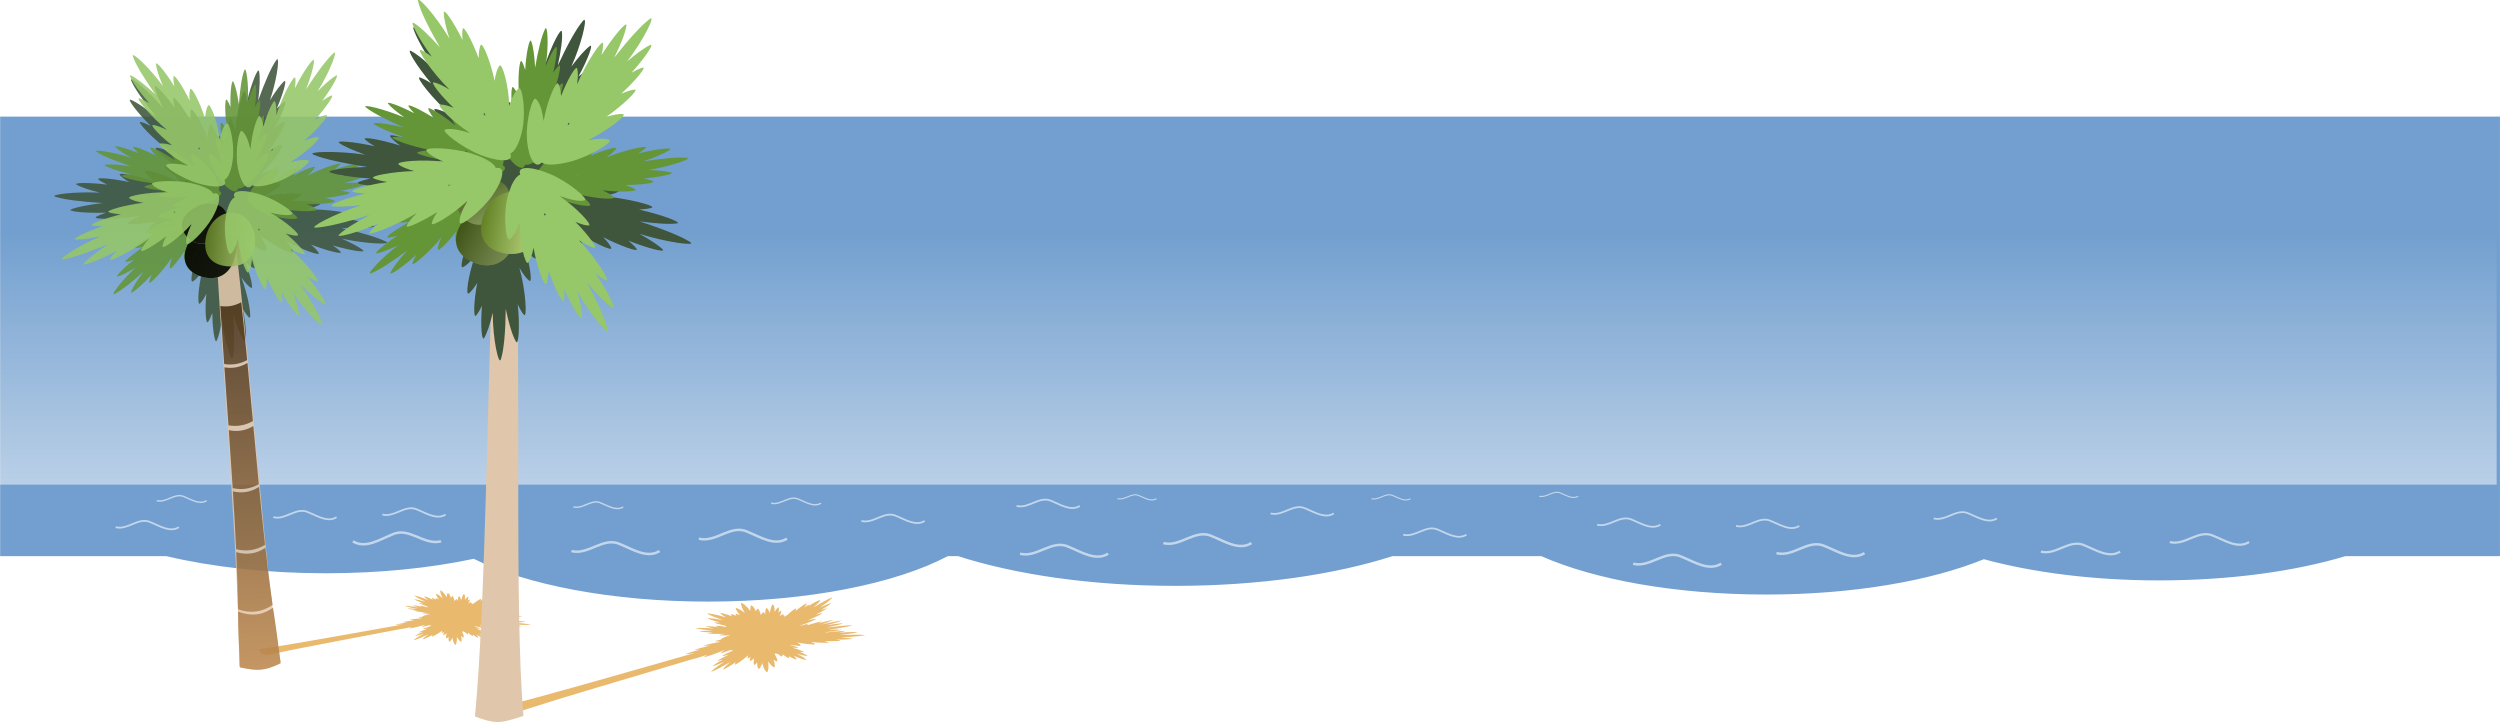 <?xml version="1.0" encoding="UTF-8" standalone="no"?>
<!-- Created with Inkscape (http://www.inkscape.org/) -->
<svg
    xmlns:inkscape="http://www.inkscape.org/namespaces/inkscape"
    xmlns:rdf="http://www.w3.org/1999/02/22-rdf-syntax-ns#"
    xmlns="http://www.w3.org/2000/svg"
    xmlns:sodipodi="http://sodipodi.sourceforge.net/DTD/sodipodi-0.dtd"
    xmlns:cc="http://creativecommons.org/ns#"
    xmlns:xlink="http://www.w3.org/1999/xlink"
    xmlns:dc="http://purl.org/dc/elements/1.1/"
    xmlns:svg="http://www.w3.org/2000/svg"
    xmlns:ns1="http://sozi.baierouge.fr"
    id="svg2"
    sodipodi:docname="beach.svg"
    inkscape:export-filename="/home/roger/mis-dibujos/open/beach.png"
    viewBox="0 0 999.02 288.67"
    sodipodi:version="0.32"
    inkscape:export-xdpi="15.736518"
    version="1.0"
    inkscape:output_extension="org.inkscape.output.svg.inkscape"
    inkscape:export-ydpi="15.736518"
    inkscape:version="0.46"
  >
  <sodipodi:namedview
      id="base"
      bordercolor="#666666"
      inkscape:pageshadow="2"
      inkscape:window-y="0"
      pagecolor="#ffffff"
      inkscape:window-height="944"
      inkscape:zoom="0.5"
      inkscape:window-x="0"
      showgrid="false"
      borderopacity="1.0"
      inkscape:current-layer="layer1"
      inkscape:cx="526.18109"
      inkscape:cy="-7.1096552"
      inkscape:window-width="1272"
      inkscape:pageopacity="1"
      inkscape:document-units="px"
  />
  <defs
      id="defs4"
    >
    <linearGradient
        id="linearGradient3044"
        y2="556.5"
        xlink:href="#linearGradient2998"
        gradientUnits="userSpaceOnUse"
        y1="975.63"
        gradientTransform="translate(-419.21 -67.68)"
        x2="794.71"
        x1="783.05"
        inkscape:collect="always"
    />
    <filter
        id="filter3036"
        inkscape:collect="always"
      >
      <feGaussianBlur
          id="feGaussianBlur3038"
          stdDeviation="1.596"
          inkscape:collect="always"
      />
    </filter
    >
    <linearGradient
        id="linearGradient2998"
      >
      <stop
          id="stop3000"
          style="stop-color:#be894f"
          offset="0"
      />
      <stop
          id="stop3002"
          style="stop-color:#553b1f"
          offset="1"
      />
    </linearGradient
    >
    <linearGradient
        id="linearGradient3049"
      >
      <stop
          id="stop3051"
          style="stop-color:#638225"
          offset="0"
      />
      <stop
          id="stop3053"
          style="stop-color:#bad681"
          offset="1"
      />
    </linearGradient
    >
    <linearGradient
        id="linearGradient4577"
        y2="564.38"
        xlink:href="#linearGradient3049"
        gradientUnits="userSpaceOnUse"
        x2="227.28"
        gradientTransform="matrix(2.448 .386 -.425 2.223 -113.05 -2344.7)"
        y1="564.38"
        x1="163.62"
        inkscape:collect="always"
    />
    <linearGradient
        id="linearGradient4584"
        y2="564.38"
        xlink:href="#linearGradient3049"
        gradientUnits="userSpaceOnUse"
        x2="227.28"
        gradientTransform="matrix(1.128 1.491 -1.641 1.024 757.2 -1944)"
        y1="564.38"
        x1="163.62"
        inkscape:collect="always"
    />
    <linearGradient
        id="linearGradient4588"
        y2="564.38"
        xlink:href="#linearGradient3049"
        gradientUnits="userSpaceOnUse"
        x2="227.28"
        gradientTransform="matrix(2.263 .932 -1.026 2.055 198.91 -2325.5)"
        y1="564.38"
        x1="163.62"
        inkscape:collect="always"
    />
    <linearGradient
        id="linearGradient4734"
        y2="564.38"
        xlink:href="#linearGradient3049"
        gradientUnits="userSpaceOnUse"
        x2="227.28"
        gradientTransform="matrix(2.34 .718 -.831 2.142 -1023.7 -2176.4)"
        y1="564.38"
        x1="163.62"
        inkscape:collect="always"
    />
    <linearGradient
        id="linearGradient4736"
        y2="564.38"
        xlink:href="#linearGradient3049"
        gradientUnits="userSpaceOnUse"
        x2="227.28"
        gradientTransform="matrix(1.261 1.379 -1.539 1.172 -432.4 -1848.4)"
        y1="564.38"
        x1="163.62"
        inkscape:collect="always"
    />
    <linearGradient
        id="linearGradient4738"
        y2="564.38"
        xlink:href="#linearGradient3049"
        gradientUnits="userSpaceOnUse"
        x2="227.28"
        gradientTransform="matrix(2.474 .157 -.217 2.253 -1336.1 -2166.5)"
        y1="564.38"
        x1="163.62"
        inkscape:collect="always"
    />
    <linearGradient
        id="linearGradient4880"
        y2="-2266.3"
        gradientUnits="userSpaceOnUse"
        x2="728.56"
        gradientTransform="matrix(.152 0 0 .264 396.13 733.7)"
        y1="-1510.7"
        x1="728.56"
        inkscape:collect="always"
      >
      <stop
          id="stop4876"
          style="stop-color:#fffffe"
          offset="0"
      />
      <stop
          id="stop4878"
          style="stop-color:#fffffe;stop-opacity:0"
          offset="1"
      />
    </linearGradient
    >
  </defs
  >
  <g
      id="layer1"
      inkscape:label="Capa 1"
      inkscape:groupmode="layer"
      transform="translate(-38.291 -43.01)"
    >
    <path
        id="rect4360"
        style="fill:#729fcf"
        d="m38.344 89.594v175.66h66.436c18.26 4.32 40.18 6.84 63.75 6.84 21.59 0 41.79-2.11 59.06-5.78 20.93 10.35 55.07 17.1 93.66 17.1 39.87 0 75.05-7.22 95.75-18.16h4.16c22.96 7.38 53.4 11.87 86.78 11.87s63.82-4.49 86.78-11.87h59.5c21.13 9.35 53.56 15.34 89.9 15.34 34.72 0 65.81-5.49 86.94-14.12 19.42 5.29 43.69 8.47 70.03 8.47 28.38 0 54.35-3.64 74.44-9.69h61.77v-175.66l-998.96 0.004z"
    />
    <rect
        id="rect4864"
        style="fill:url(#linearGradient4880)"
        height="148.56"
        width="997.68"
        y="88.118"
        x="38.291"
    />
    <path
        id="path4744"
        style="filter:url(#filter3036);fill:#e9b96e"
        transform="matrix(.075 0 -.026 .041 244.41 312.87)"
        d="m1421.5-757.81c-0.6 0.09-1.3 0.59-2.2 1.5-16.6 16.57-38.6 51.72-61.8 94.75 8.4-31.33 12.9-56.68 11.3-70.97-0.4-3.96-3.8-1.3-8.8 5.72-0.7-0.96-1.8-0.67-3.3 1.09-9 10.3-19.4 27.23-30.4 48.44-0.4-3.16-1-5.95-1.8-8.31-1.7-5.47-8.9 5.77-16.7 24.46 1.8-16.24 2.1-29.38 0.4-38.15-2.1-10.81-22.6 29.45-35.9 73.31-0.7-10.24-2.2-18.46-4.5-24.16-3.5-8.56-17.3 26.22-25.5 65.5-2.8-1.45-5.9 5.03-8.4 15.82-2.1-7.23-4.5-12.95-7.3-16.85-1.3-1.75-2.8-0.77-4.5 2.25-1.3-9.61-3.4-14.98-5.7-12.43-3.6 4.1-7.1 10.99-10.3 20.03-2.2-31.21-9.2-59.15-12.9-52.57-2.4 4.21-4.3 10.27-6 17.85-6-31.62-16.1-58.52-18.7-50.78-3.1 9.1-4.2 24.45-3.9 43.68-0.1-0.3-0.1-0.63-0.2-0.93-11.6-40.76-34.8-82.4-35.7-70.78-1.2 16.62 4.7 46.87 14.4 82.46-12.6-22.68-24.2-40.18-33.4-48.5-7-6.34 0.1 27.03 13.9 60.29-1.9-2.11-3.7-4.03-5.5-5.79-5.9-11.4-10.9-17.41-12.5-13.65-2.7 6.02-4 15.37-4 27.25-16.3-37.14-37.2-68.88-38.8-59.85-1.1 5.77-0.9 13.64 0.4 23.29-21.2-36.53-45.4-66.15-45.2-56.04 0.2 11.9 5.6 30.82 14.4 54-0.3-0.34-0.5-0.71-0.7-1.06-32.11-45.95-78.8-89.65-74.79-75.34 5.75 20.48 26.31 55.42 53.79 95.69-25.37-23.82-47.29-41.64-62.22-49.04-11.41-5.64 11.93 32.71 43.43 68.94-9.97-6.09-18.63-10.46-25.47-12.69-5.64-1.83-1.29 6.6 8.85 19.6-22.11-13.14-38.44-20.17-35.81-14.44 2.47 5.4 7.33 12.15 14.15 20-40.39-23.32-79.39-39.49-73.25-30.81 7.23 10.2 23.16 24.47 44.66 41.09-0.42-0.2-0.83-0.42-1.25-0.62-55.65-27.22-122.92-46.78-110.91-35.97 17.19 15.48 56.01 37.66 104.16 61.78-36.57-10.7-66.55-17.57-84.19-18.13-13.47-0.42 29.87 23.65 79.25 42.69-12.46-1.37-22.71-1.81-30.09-1.06-10.36 1.05 22.33 16.5 63.37 30.03 2.86 3.81 8.05 8.3 15.13 13.31-0.74 0.08-1.46 0.17-2.16 0.25-34.18-9.89-65.56-15.04-60.06-9.93 3.66 3.39 9.52 7.24 17.25 11.46-37.94-8.03-72.43-11.16-64.94-6.18 8.82 5.85 25.51 12.74 47.13 20.09-0.38-0.06-0.78-0.13-1.16-0.19-50.62-7.48-107.31-6.79-94.72-1.56 18.02 7.49 54.38 15.04 98.38 21.94-30.85 0.33-55.49 2.03-68.82 5.56-10.17 2.69 30.21 10.6 73.41 13.5-9.75 1.78-17.53 3.77-22.78 5.97-9.95 4.16 47.48 10.03 95.03 7.22-13.66 3.52-23.95 7.14-29.59 10.81-6.07 3.95 27.14 5.7 62.92 3.06-10.1 4.29-17.39 8.42-20.96 12.28-0.39 0.43-0.46 0.83-0.25 1.16-11.1 8.37-17.05 18.8-18.71 30.13-17.17 6.64-27.44 12.47-22.91 14.15 5.29 1.97 13.34 2.94 23.47 3.1 0.34 1.68 0.76 3.37 1.25 5.06-42.1 15.4-78.44 34.56-68.81 35.87 7.67 1.05 19.15 0.28 33.56-1.9-42.83 19.97-78.52 42.6-67.35 42.25 7.14-0.23 16.69-1.8 28.22-4.6-41.42 23.79-74.08 48.69-61.84 46.66 10.64-1.76 25.55-6.51 43.47-13.44-244.9 155.32-502.23 320.95-691.63 434.69-25.23 14.54-48.61 28.42-71.09 42.06-20.464 11.91-39.925 23.07-57.969 33.13 0.274 0.73 0.513 1.35 0.781 2.06-0.417 0.26-0.833 0.52-1.25 0.78 17.375 39.06 27.92 50.47 69.718 68.63 0.73-0.52 1.52-1.08 2.25-1.6 0.13 0.07 0.24 0.13 0.38 0.19 2.23-1.74 4.54-3.54 6.84-5.31 35.63-25.27 74.57-52.86 117.41-84.94-0.38-0.1-0.75-0.18-1.13-0.28 2.15-1.52 4.29-3.06 6.47-4.6 0.31 0.09 0.62 0.2 0.94 0.29 12.85-9.42 26.16-19.05 39.81-28.82 163.51-113.63 379.53-255.17 581.31-391.37 13.67-6.37 42.82-25.52 70.22-47.63-6.03 9.13-10.2 16.86-11.97 22.75-3.35 11.19 51.84-29.82 88.27-69.81-7.2 13.63-11.5 24.71-11.8 32.09-0.3 5.95 16.5-6.59 36.1-26.06 4.6-0.33 10.3-1.72 16.8-3.97-0.2 3.43 0 6.4 0.7 8.82 0.1 0.42 0.3 0.72 0.6 0.9-25.8 26.41-43.8 51.39-35.2 49.25 7.5-1.86 17.6-6.7 29.4-13.87-27.8 33.23-47.7 66.25-37.8 61.87 6.3-2.79 14.1-7.7 23-14.37-24.4 36.09-40.3 69.992-30.3 63.747 11.7-7.347 27.5-22.327 45.6-42.157-0.2 0.37-0.4 0.73-0.6 1.09-27.7 49.001-44.9 106.24-32.9 94.942 17.2-16.18 40.4-50.804 65-93.282-9.4 31.138-14.8 56.384-13.8 70.72 0.8 10.947 25.9-27.647 44.3-70.38-0.5 10.28 0 18.64 1.6 24.5 3 10.459 27.5-38.82 39.6-85.18 0.8-0.86 1.7-1.82 2.5-2.88 1.1 11.9 3.2 21.16 6.5 26.91 1.9 3.41 6-2.38 10.5-13.28 4.1 25.35 10.3 43.62 14.1 38.31 3.9-5.57 7.1-14.63 9.7-26.38 8 39.06 21.6 73.456 25.2 64.75 2.3-5.55 3.8-13.4 4.6-23.12 12.9 39.142 30.3 71.905 32.3 61.875 2.3-11.8 1.1-31.257-2.5-55.435 0.2 0.37 0.3 0.75 0.5 1.12 21.5 50.027 57.8 99.882 57 85.159-1.3-21.077-13.8-58.513-32-102.25 19.7 27.16 37.3 47.934 50.3 57.374 10 7.208-4.6-34.044-27.6-74.374 8.4 7.45 15.9 13.01 22.1 16.19 9.9 5.05-8.3-32.97-34.2-69.16 0-0.09 0.1-0.18 0.1-0.28 0.8-2.32 1.1-5.27 1-8.75 6.2 3.74 11.8 6.45 16.4 7.84 0.6 0.19 1.1 0.21 1.5 0.1 15 16.02 28.2 26.55 28.3 21.75 0.1-5.01-2-12.16-5.8-20.91 24.1 23.89 50 42.85 48.3 35.84-1.1-4.47-3.7-10.25-7.8-17.09 27.6 22.4 55.2 39.09 51.8 31.69-3.9-8.72-14-21.52-28.1-36.72 0.3 0.2 0.6 0.42 0.9 0.62 38.8 27.04 87.8 49.32 80.2 39.63-10.9-13.87-37.4-35.23-70.9-59.06 26.6 12.16 48.7 20.63 62.3 22.9 10.3 1.74-19.4-21.56-54.6-41.56 9.4 2.37 17.3 3.78 23.1 3.97 11.1 0.35-34.5-28-77-44.72 13.9 2.41 24.9 3.36 32 2.41 7.6-1.03-19.8-15.96-52-28.07 3.9 0.1 7.4 0.06 10.6-0.09 27.1 8.4 50.5 12 49.2 6.81-2.1-8.33-13.7-19.08-31.3-31.03 46.3 15.59 108.7 23.67 103.5 16.13-4.4-6.18-15.2-13.32-30.6-21.04 50 9.18 104.7 11.18 97.1 4.91-5.5-4.45-15.3-9.2-28.4-14.09 48.5 3.3 93.2 1.01 84-3.91-5.9-3.14-14.8-6.24-26.1-9.28 50.1-0.54 94-6.08 82.7-10.09-13.3-4.73-36.7-8.59-66.3-11.66 0.4-0.03 0.9-0.06 1.4-0.09 65.5-4.67 135.2-20.94 117.5-23.88-25.3-4.2-73.3-3.51-130.3 0.06 37.9-8.79 67.6-17.52 82.6-25.43 11.4-6.05-41.7-4.72-96.1 3.5 11.2-4.82 20.1-9.34 25.6-13.44 8.9-6.52-41.2-1.6-91.6 9.81-3.4-0.43-7.2-0.81-11.2-1.12 49-9.5 90.5-22.76 78.3-24.63-14.3-2.2-38.3-1.71-68.2 0.63 0.4-0.13 1-0.22 1.4-0.35 57.1-14.73 115-39.35 111.8-43.59-0.3-0.44-1.3-0.62-3-0.6-25.9 0.46-72.8 9.68-127.9 23.38 34.8-15.33 61.7-29.1 74.2-39.47 8.9-7.31-34.5 1.36-81.6 16.69 40.6-21.49 75.7-47.91 62.9-45.1-19.8 4.38-53.7 18.68-92.8 37.63 23.2-17.04 40.6-31.68 47.8-41.5 5.5-7.5-31.7 8.74-66.9 30.16 5.9-6.6 10.2-12.3 12.4-16.75 3.4-6.98-29.1 10.26-59.5 32.21-2.6-0.47-5.6-0.58-8.9-0.37 1.9-3.56 3.3-6.71 3.8-9.31 1-4.26-11.4 2.41-27.4 13.97-2.8 0.81-5.7 1.69-8.7 2.68 0.3-0.75 0.5-1.51 0.6-2.22 0.1-0.36 0.1-0.63-0.1-0.87 36.2-26.8 69-63.22 58.9-62.66-8.8 0.5-21.8 5.28-37.5 13.16 33.7-32.37 61.8-71.31 51.3-68.44-7.4 2.05-17.3 7.15-28.9 14.6 26.6-33.87 45.4-67.34 35.6-62.72-6.3 2.94-13.8 8.03-22.5 14.9 23.1-36.63 37.8-70.85 28.1-64.37-11.5 7.62-26.8 22.94-44.2 43.19 0.2-0.38 0.4-0.72 0.6-1.1 23.9-45.73 38.6-98.27 31.7-97.12zm-28.4 385.12c-0.1 0.17-0.1 0.34-0.2 0.5-0.2-0.06-0.4-0.12-0.6-0.19 0.3-0.1 0.5-0.2 0.8-0.31zm-95.8 82.35c1.7 0.5 3.5 1.02 5.4 1.56-1.3 0.42-2.1 1.07-2.4 1.94-1.1-1.27-2.1-2.44-3-3.5z"
    />
    <path
        id="path4898"
        style="opacity:.577;stroke:#fffeff;fill:none"
        d="m317.56 258.26c6.83 1.81 12.86-6.02 19.59-2.68 4.66 1.85 10.69 5.84 15.61 2.68"
    />
    <path
        id="path4918"
        d="m1421.5-757.81c-0.6 0.09-1.3 0.59-2.2 1.5-16.6 16.57-38.6 51.72-61.8 94.75 8.4-31.33 12.9-56.68 11.3-70.97-0.4-3.96-3.8-1.3-8.8 5.72-0.7-0.96-1.8-0.67-3.3 1.09-9 10.3-19.4 27.23-30.4 48.44-0.4-3.16-1-5.95-1.8-8.31-1.7-5.47-8.9 5.77-16.7 24.46 1.8-16.24 2.1-29.38 0.4-38.15-2.1-10.81-22.6 29.45-35.9 73.31-0.7-10.24-2.2-18.46-4.5-24.16-3.5-8.56-17.3 26.22-25.5 65.5-2.8-1.45-5.9 5.03-8.4 15.82-2.1-7.23-4.5-12.95-7.3-16.85-1.3-1.75-2.8-0.77-4.5 2.25-1.3-9.61-3.4-14.98-5.7-12.43-3.6 4.1-7.1 10.99-10.3 20.03-2.2-31.21-9.2-59.15-12.9-52.57-2.4 4.21-4.3 10.27-6 17.85-6-31.62-16.1-58.52-18.7-50.78-3.1 9.1-4.2 24.45-3.9 43.68-0.1-0.3-0.1-0.63-0.2-0.93-11.6-40.76-34.8-82.4-35.7-70.78-1.2 16.62 4.7 46.87 14.4 82.46-12.6-22.68-24.2-40.18-33.4-48.5-7-6.34 0.1 27.03 13.9 60.29-1.9-2.11-3.7-4.03-5.5-5.79-5.9-11.4-10.9-17.41-12.5-13.65-2.7 6.02-4 15.37-4 27.25-16.3-37.14-37.2-68.88-38.8-59.85-1.1 5.77-0.9 13.64 0.4 23.29-21.2-36.53-45.4-66.15-45.2-56.04 0.2 11.9 5.6 30.82 14.4 54-0.3-0.34-0.5-0.71-0.7-1.06-32.11-45.95-78.8-89.65-74.79-75.34 5.75 20.48 26.31 55.42 53.79 95.69-25.37-23.82-47.29-41.64-62.22-49.04-11.41-5.64 11.93 32.71 43.43 68.94-9.97-6.09-18.63-10.46-25.47-12.69-5.64-1.83-1.29 6.6 8.85 19.6-22.11-13.14-38.44-20.17-35.81-14.44 2.47 5.4 7.33 12.15 14.15 20-40.39-23.32-79.39-39.49-73.25-30.81 7.23 10.2 23.16 24.47 44.66 41.09-0.42-0.2-0.83-0.42-1.25-0.62-55.65-27.22-122.92-46.78-110.91-35.97 17.19 15.48 56.01 37.66 104.16 61.78-36.57-10.7-66.55-17.57-84.19-18.13-13.47-0.42 29.87 23.65 79.25 42.69-12.46-1.37-22.71-1.81-30.09-1.06-10.36 1.05 22.33 16.5 63.37 30.03 2.86 3.81 8.05 8.3 15.13 13.31-0.74 0.08-1.46 0.17-2.16 0.25-34.18-9.89-65.56-15.04-60.06-9.93 3.66 3.39 9.52 7.24 17.25 11.46-37.94-8.03-72.43-11.16-64.94-6.18 8.82 5.85 25.51 12.74 47.13 20.09-0.38-0.06-0.78-0.13-1.16-0.19-50.62-7.48-107.31-6.79-94.72-1.56 18.02 7.49 54.38 15.04 98.38 21.94-30.85 0.33-55.49 2.03-68.82 5.56-10.17 2.69 30.21 10.6 73.41 13.5-9.75 1.78-17.53 3.77-22.78 5.97-9.95 4.16 47.48 10.03 95.03 7.22-13.66 3.52-23.95 7.14-29.59 10.81-6.07 3.95 27.14 5.7 62.92 3.06-10.1 4.29-17.39 8.42-20.96 12.28-0.39 0.43-0.46 0.83-0.25 1.16-11.1 8.37-17.05 18.8-18.71 30.13-17.17 6.64-27.44 12.47-22.91 14.15 5.29 1.97 13.34 2.94 23.47 3.1 0.34 1.68 0.76 3.37 1.25 5.06-42.1 15.4-78.44 34.56-68.81 35.87 7.67 1.05 19.15 0.28 33.56-1.9-42.83 19.97-78.52 42.6-67.35 42.25 7.14-0.23 16.69-1.8 28.22-4.6-41.42 23.79-74.08 48.69-61.84 46.66 10.64-1.76 25.55-6.51 43.47-13.44-244.9 155.32-502.23 320.95-691.63 434.69-25.23 14.54-48.61 28.42-71.09 42.06-20.464 11.91-39.925 23.07-57.969 33.13 0.274 0.73 0.513 1.35 0.781 2.06-0.417 0.26-0.833 0.52-1.25 0.78 17.375 39.06 27.92 50.47 69.718 68.63 0.73-0.52 1.52-1.08 2.25-1.6 0.13 0.07 0.24 0.13 0.38 0.19 2.23-1.74 4.54-3.54 6.84-5.31 35.63-25.27 74.57-52.86 117.41-84.94-0.38-0.1-0.75-0.18-1.13-0.28 2.15-1.52 4.29-3.06 6.47-4.6 0.31 0.09 0.62 0.2 0.94 0.29 12.85-9.42 26.16-19.05 39.81-28.82 163.51-113.63 379.53-255.17 581.31-391.37 13.67-6.37 42.82-25.52 70.22-47.63-6.03 9.13-10.2 16.86-11.97 22.75-3.35 11.19 51.84-29.82 88.27-69.81-7.2 13.63-11.5 24.71-11.8 32.09-0.3 5.95 16.5-6.59 36.1-26.06 4.6-0.33 10.3-1.72 16.8-3.97-0.2 3.43 0 6.4 0.7 8.82 0.1 0.42 0.3 0.72 0.6 0.9-25.8 26.41-43.8 51.39-35.2 49.25 7.5-1.86 17.6-6.7 29.4-13.87-27.8 33.23-47.7 66.25-37.8 61.87 6.3-2.79 14.1-7.7 23-14.37-24.4 36.09-40.3 69.992-30.3 63.747 11.7-7.347 27.5-22.327 45.6-42.157-0.2 0.37-0.4 0.73-0.6 1.09-27.7 49.001-44.9 106.24-32.9 94.942 17.2-16.18 40.4-50.804 65-93.282-9.4 31.138-14.8 56.384-13.8 70.72 0.8 10.947 25.9-27.647 44.3-70.38-0.5 10.28 0 18.64 1.6 24.5 3 10.459 27.5-38.82 39.6-85.18 0.8-0.86 1.7-1.82 2.5-2.88 1.1 11.9 3.2 21.16 6.5 26.91 1.9 3.41 6-2.38 10.5-13.28 4.1 25.35 10.3 43.62 14.1 38.31 3.9-5.57 7.1-14.63 9.7-26.38 8 39.06 21.6 73.456 25.2 64.75 2.3-5.55 3.8-13.4 4.6-23.12 12.9 39.142 30.3 71.905 32.3 61.875 2.3-11.8 1.1-31.257-2.5-55.435 0.2 0.37 0.3 0.75 0.5 1.12 21.5 50.027 57.8 99.882 57 85.159-1.3-21.077-13.8-58.513-32-102.25 19.7 27.16 37.3 47.934 50.3 57.374 10 7.208-4.6-34.044-27.6-74.374 8.4 7.45 15.9 13.01 22.1 16.19 9.9 5.05-8.3-32.97-34.2-69.16 0-0.09 0.1-0.18 0.1-0.28 0.8-2.32 1.1-5.27 1-8.75 6.2 3.74 11.8 6.45 16.4 7.84 0.6 0.19 1.1 0.21 1.5 0.1 15 16.02 28.2 26.55 28.3 21.75 0.1-5.01-2-12.16-5.8-20.91 24.1 23.89 50 42.85 48.3 35.84-1.1-4.47-3.7-10.25-7.8-17.09 27.6 22.4 55.2 39.09 51.8 31.69-3.9-8.72-14-21.52-28.1-36.72 0.3 0.2 0.6 0.42 0.9 0.62 38.8 27.04 87.8 49.32 80.2 39.63-10.9-13.87-37.4-35.23-70.9-59.06 26.6 12.16 48.7 20.63 62.3 22.9 10.3 1.74-19.4-21.56-54.6-41.56 9.4 2.37 17.3 3.78 23.1 3.97 11.1 0.35-34.5-28-77-44.72 13.9 2.41 24.9 3.36 32 2.41 7.6-1.03-19.8-15.96-52-28.07 3.9 0.1 7.4 0.06 10.6-0.09 27.1 8.4 50.5 12 49.2 6.81-2.1-8.33-13.7-19.08-31.3-31.03 46.3 15.59 108.7 23.67 103.5 16.13-4.4-6.18-15.2-13.32-30.6-21.04 50 9.18 104.7 11.18 97.1 4.91-5.5-4.45-15.3-9.2-28.4-14.09 48.5 3.3 93.2 1.01 84-3.91-5.9-3.14-14.8-6.24-26.1-9.28 50.1-0.54 94-6.08 82.7-10.09-13.3-4.73-36.7-8.59-66.3-11.66 0.4-0.03 0.9-0.06 1.4-0.09 65.5-4.67 135.2-20.94 117.5-23.88-25.3-4.2-73.3-3.51-130.3 0.06 37.9-8.79 67.6-17.52 82.6-25.43 11.4-6.05-41.7-4.72-96.1 3.5 11.2-4.82 20.1-9.34 25.6-13.44 8.9-6.52-41.2-1.6-91.6 9.81-3.4-0.43-7.2-0.81-11.2-1.12 49-9.5 90.5-22.76 78.3-24.63-14.3-2.2-38.3-1.71-68.2 0.63 0.4-0.13 1-0.22 1.4-0.35 57.1-14.73 115-39.35 111.8-43.59-0.3-0.44-1.3-0.62-3-0.6-25.9 0.46-72.8 9.68-127.9 23.38 34.8-15.33 61.7-29.1 74.2-39.47 8.9-7.31-34.5 1.36-81.6 16.69 40.6-21.49 75.7-47.91 62.9-45.1-19.8 4.38-53.7 18.68-92.8 37.63 23.2-17.04 40.6-31.68 47.8-41.5 5.5-7.5-31.7 8.74-66.9 30.16 5.9-6.6 10.2-12.3 12.4-16.75 3.4-6.98-29.1 10.26-59.5 32.21-2.6-0.47-5.6-0.58-8.9-0.37 1.9-3.56 3.3-6.71 3.8-9.31 1-4.26-11.4 2.41-27.4 13.97-2.8 0.81-5.7 1.69-8.7 2.68 0.3-0.75 0.5-1.51 0.6-2.22 0.1-0.36 0.1-0.63-0.1-0.87 36.2-26.8 69-63.22 58.9-62.66-8.8 0.5-21.8 5.28-37.5 13.16 33.7-32.37 61.8-71.31 51.3-68.44-7.4 2.05-17.3 7.15-28.9 14.6 26.6-33.87 45.4-67.34 35.6-62.72-6.3 2.94-13.8 8.03-22.5 14.9 23.1-36.63 37.8-70.85 28.1-64.37-11.5 7.62-26.8 22.94-44.2 43.19 0.2-0.38 0.4-0.72 0.6-1.1 23.9-45.73 38.6-98.27 31.7-97.12zm-28.4 385.12c-0.1 0.17-0.1 0.34-0.2 0.5-0.2-0.06-0.4-0.12-0.6-0.19 0.3-0.1 0.5-0.2 0.8-0.31zm-95.8 82.35c1.7 0.5 3.5 1.02 5.4 1.56-1.3 0.42-2.1 1.07-2.4 1.94-1.1-1.27-2.1-2.44-3-3.5z"
        style="filter:url(#filter3036);fill:#e9b96e"
        transform="matrix(.056 .006 -.022 .029 145.22 293.63)"
    />
    <g
        id="g4713"
        transform="matrix(.126 0 0 .126 253.22 247.6)"
      >
      <path
          id="path4602"
          style="opacity:0.88;fill:#3f553c"
          d="m-826.21-1436c-0.74 0-1.65 0.7-2.75 2.2-16.9 23.2-37.38 71-58 129.2 5.08-41.5 6.65-74.8 2.7-93.2-3.01-14-24.86 39.1-38.08 96.7-1.43-13.3-3.58-24-6.6-31.4-5.71-13.9-26.96 62.4-30.62 126.6-3.88-18.8-8.59-33.1-14.21-41.1-6.05-8.7-15.32 35.7-17.12 84-5.94-14.1-12.11-24.4-18.41-29.7-2.1-1.7-3.9 0.3-5.4 4.9-10.7-27.1-22-45.7-25.4-39.7-4.8 8.4-6.7 23.3-6.4 42.7-19.8-51.4-51.3-101.7-54.1-90.3-1.9 8.2-1.6 20.5 0.7 35.8-26.1-45.8-56.3-84-56.5-72.2-0.1 7.6 1.6 17.8 4.9 30.1-31.6-44.3-65.4-79.4-63.2-66.3 2.5 15.3 12.3 39 27 67.8-0.4-0.4-0.7-0.9-1-1.3-46-55-108.6-105.3-101.2-87.4 10.6 25.7 41 68.1 80.6 116.4-34-27.4-62.8-47.4-81.6-55-14.3-5.8 20 40.6 63.5 83.2-12.7-6.5-23.5-11-31.9-13-15.8-3.7 39.5 55.4 94.6 94.7-19.1-7.8-34.7-12.5-45.3-13-11.3-0.4 22.8 31.7 64.8 60.6-16.1-3.7-29-5-37.6-3.3-6.9 1.3 8.2 15 32.1 30.7 5.2 7.5 12.2 15.7 21 24.6-50.4-27.4-120.8-47.6-116.2-37 3.8 8.7 14.8 19.7 31.1 32.1-55.8-19.7-118.6-30.7-111-21.4 5.4 6.6 15.7 14.3 29.9 22.7-55.3-11.8-107.3-15.8-97.6-8 6.2 5 15.7 10.4 28.1 16.1-57.9-7.1-109.5-6.7-97.3 0.3 14.4 8.2 40.6 16.8 74.2 25.4-0.6-0.1-1.2-0.1-1.7-0.2-76.5-4-160.1 6.3-140.3 12.84 28.3 9.36 83.9 15.84 150.4 20.04-45.5 5.54-81.5 12.31-100.3 20.26-14.4 6.07 47 12.51 111.5 10.28-14 4.49-25 9.04-32.3 13.49-13.7 8.44 72.5 8.78 142-3.54-19.3 8-33.7 15.6-41.1 22.54-8.1 7.47 41.4 4.92 93.5-5.18-13.8 8.67-23.7 16.65-28 23.58-6.2 9.75 63.1-1.85 117-22.6-25.9 18.93-43.4 35.9-46.4 48.38-1.9 7.87 35.1-0.61 72.7-16.41-21.5 39.2-34 84.28-24.1 82.07 11.9-2.68 27.4-15.53 44.6-34.9-22.5 50.08-34.3 116.91-23.5 110.9 8.9-4.92 19.2-16.78 30.3-33.56-13.3 53.6-16.4 111.92-7.3 103.45 6.4-6.02 13.2-16.7 20.2-30.93-4.9 51.8-1.8 99.2 5.3 89.1 4.5-6.44 9.1-15.96 13.5-28.1 0.6 53.25 8.4 99.56 14.2 87.35 6.8-14.37 12.4-39.41 16.9-71.13 0.1 0.52 0.1 1.02 0.2 1.55 6.41 69.42 29.51 142.63 33.79 123.69 6.13-27.12 5.34-78.12 0.41-138.64 12.5 39.86 24.92 71.04 36.23 86.57 8.64 11.85 6.93-44.54-4.68-102.05 6.87 11.76 13.31 20.89 19.17 26.61 11.12 10.84-0.8-66.64-24.08-126.93 11.43 15.95 21.77 27.51 30.38 33 9.25 5.9-0.51-38.04-18.9-83.08 11.38 10.91 21.42 18.27 29.56 20.97 11.46 3.79-11.03-56.29-41.24-101.05 12.05 9.92 23.29 17.96 33.25 23.67 0.06 0.04 0.1 0.09 0.16 0.13 23.93 17.25 44.93 27.6 45.73 21.16 1.38-11.12-6.62-28.48-20.74-49.34 44.13 35.07 109.37 66.17 106.9 54.98-2.02-9.17-10.76-21.73-24.31-36.55 50.99 28.28 110.43 49.22 104.78 38.82-4.02-7.4-12.69-16.6-25-27.14 52.05 20.47 102.31 32.69 94.3 23.44-5.12-5.91-13.46-12.79-24.52-20.38 55.46 16.19 106.28 23.97 95.63 15.16-12.54-10.37-36.59-23.04-67.94-36.87 0.56 0.13 1.12 0.29 1.68 0.41 74.28 16.24 158.21 19.37 140.04 9.75-26.01-13.77-79.17-29.07-143.69-43.83 45.7 1.78 82.38 0.89 102.42-3.95 15.31-3.7-43.8-19.93-107.51-28.01 14.6-2.2 26.29-4.91 34.26-8.15 15.11-6.14-69.4-20.17-140.06-19.1 20.53-4.8 36.1-10.05 44.79-15.72 9.34-6.09-39.66-11.49-92.79-9.83 15.28-6.35 26.39-12.64 32.01-18.82 7.93-8.6-62.28-8.2-119.22 3.7 29.14-14.6 49.53-28.6 54.88-40.4 2.3-5.1-14.52-5.5-38.03-2.3 22.09-22.2 36.23-42.6 28.93-43.6-12.12-1.6-31.69 5.1-55.57 17.3 41.53-39 80.17-97.3 67.7-95.4-10.2 1.6-24.6 9.1-41.8 20.9 34.53-45.4 61.62-98.7 49.81-93.9-8.4 3.4-19.17 11-31.58 21.8 26.04-46.6 42.88-91.9 32.17-84.9-6.84 4.4-14.94 11.8-24.03 21.6 21.57-49.8 33.62-95.7 23.22-86.4-12.24 11.1-27.8 32.6-45.12 60.6 0.17-0.5 0.38-1 0.55-1.5 20.76-60.7 30.24-129 23.05-129.2zm-232.29 342.9c0.1 0.1 0.1 0.2 0.1 0.3 0.2 1.7 0.5 3.3 0.7 4.9-1.6-0.9-3.2-1.8-5-2.8 2-0.3 3.5-1.1 4.2-2.4zm111.02-6.6c1.44 1.3 2.99 1.9 4.61 1.7-1.53 2.1-2.89 4.1-4.12 6-0.14-2.4-0.32-5-0.49-7.7zm-199.62 119.47c2.6 0.83 5.1 1.52 7.4 2.14-2.6 0.73-5.4 1.53-8.3 2.33 1.1-1.58 1.5-3.09 0.9-4.47zm295.77 38.5c-1.37 1.39-1.99 2.81-1.7 4.27-2.4-1.24-4.64-2.35-6.79-3.34 2.74-0.29 5.55-0.59 8.49-0.93zm-147.99 97.37c1.17 2.25 2.34 4.62 3.62 7.03-1.88-0.7-3.57-0.71-5 0.04 0.5-2.49 1.03-4.88 1.38-7.07z"
      />
      <g
          id="g4596"
          style="opacity:0.88"
          transform="matrix(1.307 -.122 .26 2.791 -1590.6 -1980.6)"
        >
        <path
            id="path4598"
            sodipodi:nodetypes="ccccc"
            style="filter:url(#filter3036);fill:#e0c6aa"
            d="m352.86 409.51h45.71c11.26 161.64-3.67 385.28 15.63 488.97-50.76 7.77-56.98 8.01-101.13 0.59 22.06-105.57 26.18-320.98 39.79-489.56z"
        />
        <path
            id="path4600"
            sodipodi:nodetypes="cccccccccccccccccccccccccccccc"
            style="fill:url(#linearGradient3044)"
            d="m401.32 557.82c-19.65 4.43-38.34 4.79-56.41 2.53-1.09 21.82-2.15 43.8-3.22 65.75 20.31 2.61 40.22 1.91 59.69-2.19 0.05-22.17 0.08-44.32-0.06-66.09zm0.03 71.69c-20.92 4.72-40.75 4.85-59.91 2.09-1.08 22.12-2.25 44.12-3.62 65.69 21.68 3.23 42.89 2.68 63.62-1.69-0.15-21.75-0.14-43.89-0.09-66.09zm0.12 69.18c-22.38 5.38-43.49 5.45-63.87 2.32-1.45 22.42-3.15 44.36-5.25 65.43 24.09 4.03 47.61 3.41 70.53-1.9-0.82-21.18-1.22-43.27-1.41-65.85zm1.54 69.35c-25 6.26-48.45 5.88-71 1.75-2.32 22.71-5.14 44.43-8.63 64.65 28.91 6.19 57 5.73 84.25-1.37-2.23-20.17-3.68-42.03-4.62-65.03zm-3.04-279.22c-17.7 3.6-34.64 3.94-51.06 2.06-1.47 21.44-2.71 43.46-3.84 65.72 19.11 2.32 37.85 1.63 56.22-2-0.17-22.53-0.54-44.59-1.32-65.78zm8 347.41c-30.24 8.34-58.18 6.89-85 0.65-4.05 22.99-6.04 42.95-7.72 63.15 43.4 6.27 59.22 6.52 98.67-0.37-1.37-18.91-2.71-39.78-5.95-63.43z"
        />
      </g
      >
      <path
          id="path4604"
          style="opacity:0.88;fill:#649537"
          d="m-1005-1008.7c1.1-3.1 0.1-5.9-3-8.2-1.2-1-2.5-1.8-3.9-2.5 5-8.7-1.7-30.1-18.4-55.3-22-32.8-67-68.4-69.1-59.7-2.2 8.6 2.4 22.8 11.5 40.2-31.2-30.9-79.2-60.3-78.3-51.3 0.7 7.3 6.3 17.8 15.5 30.5-37.2-26.1-81.7-47.1-78.2-38.5 2.4 6.1 8.3 14 17 23.2-38.8-20.1-76.9-33.5-71.5-25.6 3.4 5 9.3 11 17.3 17.8-41.9-17-80.8-27-73.3-19.3 8.8 9.1 26.4 20.9 49.6 34.2-0.4-0.2-0.8-0.3-1.2-0.4-56.6-18.5-121.9-27.5-108.6-18.5 19 12.8 59.2 28.9 108.2 45.4-35.6-4.9-64.3-7-80.4-4.7-12.3 1.7 32.4 18.9 81.4 30.2-11.6 0.6-21 1.8-27.5 3.7-12.4 3.7 52.3 21.3 107.6 25.9-16.5 2.2-29.1 5.1-36.5 8.9-7.8 4 30 12 71.6 14.8-12.5 3.8-21.8 7.9-26.7 12.3-7 6.17 47.8 11.26 93.4 6.33-24.1 9.17-41.3 18.56-46.6 27.44-4.7 7.83 55.5 6.65 96.1-5.8 30.5-9.34 50.9-21.58 54-31.07zm-106.1-38.3c-2.2 0-4.4 0-6.7 0.1 1.2-1 1.8-2.1 1.7-3.3 1.7 1.2 3.4 2.2 5 3.2z"
      />
      <path
          id="path4606"
          style="opacity:0.88;fill:#649537"
          d="m-1038.3-963.9c-2.7-2.12-5.9-2.49-9.6-0.85-1.5 0.68-2.9 1.41-4.1 2.26-6.5-7.62-30.9-10.7-63.2-6.92-42.4 4.96-97.5 27.94-89.7 33.18 7.7 5.2 23.8 7.09 45.2 6.57-44.4 13.41-94.6 41.32-85.3 44.19 7.7 2.35 20.6 1.92 37.3-0.61-42.2 20.28-82.5 48.63-72.4 49.23 7.1 0.43 17.6-1.29 30.5-4.73-36.8 23.99-66.8 50.12-56.6 48.81 6.5-0.83 15.1-3.29 25.3-7.12-35.1 27.76-62 55.94-51 52.84 12.9-3.65 32.3-13.48 55.7-27.34-0.4 0.3-0.7 0.59-1 0.89-43 39.32-80.2 89.75-65.5 82.34 21-10.6 54.5-37.32 92.3-71.21-20.3 27.41-34.9 50.3-39.6 64.52-3.7 10.87 33-19.13 65.5-55.15-4.5 9.84-7.3 18.09-8.2 24.27-1.8 11.69 43.8-34.76 72.4-78.63-4.9 14.51-7.5 26.14-6.9 33.7 0.6 8.13 25-19.92 45.9-53.24-1.6 11.88-1.6 21.21 0.7 27.08 3.1 8.26 32-35.06 46.8-74.74-1.3 23.62 0.6 41.63 7.2 49.56 5.8 7 30.7-43.21 35.9-81.78 3.9-28.93 0.5-50.77-7.6-57.12zm-84.4 72.36c-0.9 1.8-1.8 3.66-2.8 5.6-0.5-1.39-1.3-2.32-2.5-2.71 2-0.99 3.7-1.96 5.3-2.89z"
      />
      <path
          id="path4608"
          sodipodi:nodetypes="csssc"
          style="opacity:0.88;fill:url(#linearGradient4734)"
          d="m-964.68-795.28c-19.35 49.86-60.72 61.47-101.82 48.85-41.1-12.61-66.5-44.71-47.1-94.56 19.3-49.85 68.4-80.07 109.5-67.46 41.11 12.62 58.77 63.32 39.42 113.17z"
      />
      <path
          id="path4610"
          sodipodi:nodetypes="csssc"
          style="opacity:0.88;fill:#000000"
          d="m-964.68-795.28c-19.35 49.86-60.72 61.47-101.82 48.85-41.1-12.61-66.5-44.71-47.1-94.56 19.3-49.85 68.4-80.07 109.5-67.46 41.11 12.62 58.77 63.32 39.42 113.17z"
      />
      <path
          id="path4612"
          sodipodi:nodetypes="csssc"
          style="opacity:0.88;fill:url(#linearGradient4736)"
          d="m-1021.2-868.16c-35.9 27.28-69.2 19.75-91.4-4.49s-24.8-56.05 11.1-83.34c35.8-27.29 82.9-29.76 105.04-5.52 22.16 24.24 11.06 66.06-24.74 93.35z"
      />
      <path
          id="path4614"
          style="opacity:0.88;fill:#649537"
          d="m-921.44-984.1c1.17 3.07 3.74 4.85 7.78 5.06 1.66 0.09 3.24 0.06 4.8-0.11 1.45 9.62 20.67 23.3 50.56 34.58 39.13 14.77 98.97 19.43 95.18 11.35-3.78-8.04-16.66-16.99-35.31-26.18 45.49 8.28 103.9 6.45 97.43-0.28-5.29-5.52-16.69-10.99-32.39-16.29 47.36 1.26 97.44-5.45 89.1-10.52-5.93-3.61-15.87-6.82-28.87-9.64 44.76-4.47 84.78-13.87 75.29-17.27-6.05-2.2-14.77-3.9-25.65-5.2 45.3-8.5 83.81-21.1 72.68-23.3-13.09-2.6-35.15-2.8-62.74-1.1 0.43-0.2 0.87-0.3 1.31-0.4 58.37-15.1 117.89-42.5 101.21-42.7-23.87-0.2-67.22 8.2-118.19 20.9 32.42-14.9 57.41-28.4 69.24-38.8 9.03-7.9-38.8 1.9-86.37 18.9 9.18-6.7 16.15-12.6 20.29-17.6 7.85-9.5-56.68 10.7-105.17 36.3 12.17-10.5 20.72-19.6 24.33-26.5 3.88-7.4-32.37 6.2-68.47 26 7.88-9.6 12.91-17.9 14.2-24 1.81-8.7-46.64 16.3-81.03 44.4 14-20.1 22.17-36.8 20.84-46.7-1.18-8.8-49.96 24.1-75.42 55.6-19.1 23.6-28.12 44.28-24.63 53.5zm111.97-25.4c1.77-1.2 3.59-2.4 5.49-3.7-0.37 1.5-0.17 2.6 0.65 3.5-2.19 0-4.23 0.1-6.14 0.2z"
      />
      <path
          id="path4616"
          style="opacity:0.88;fill:#649537"
          d="m-960.24-1016.6c3.59-0.1 6.3-1.8 7.86-5.2 0.64-1.4 1.14-2.8 1.47-4.2 10.53 1.6 31.17-10.9 52.84-33.4 28.37-29.4 53.06-79.7 43.36-78.8-9.63 0.9-23.24 9.3-39.01 22.7 23.71-36.8 41.14-87.8 31.97-84.2-7.51 2.9-17 11.1-27.72 23.1 16.99-40.5 26.58-85.8 18.52-80.1-5.73 4.1-12.37 11.7-19.63 22.1 10.21-40 13.65-77.3 6.9-70.2-4.32 4.6-8.99 11.6-13.91 20.6 6.11-41.6 5.74-78.6-0.28-69.7-7.08 10.6-14.52 29.6-21.94 53.9 0.02-0.4 0.05-0.8 0.08-1.3 3.54-54.9-5.38-114.4-11.04-100.1-8.11 20.6-13.76 60.5-17.4 108.3-4.79-32.4-10.63-58-17.5-71.3-5.26-10.1-10.87 34.1-8.94 80.2-3.89-9.9-7.78-17.7-11.64-22.8-7.3-9.6-7.6 52.2 3.05 101.7-6.92-13.7-13.53-23.7-19.5-28.9-6.5-5.6-4.3 29.8 4.44 66.9-7.54-9.7-14.44-16.5-20.44-19.4-8.4-4.2 1.6 45.1 19.59 83.1-16.39-18-31.09-30-41.89-31.8-9.5-1.6 8.6 50.3 33 81.6 18.38 23.5 36.98 37.5 47.76 37.2zm10.53-104.3c-0.62-1.8-1.28-3.8-1.98-5.8 1.37 0.7 2.67 0.9 3.87 0.5-0.73 1.9-1.34 3.7-1.89 5.3z"
      />
      <path
          id="path4618"
          sodipodi:nodetypes="csssc"
          style="opacity:0.88;fill:#000000"
          d="m-1021.2-868.16c-35.9 27.28-69.2 19.75-91.4-4.49s-24.8-56.05 11.1-83.34c35.8-27.29 82.9-29.76 105.04-5.52 22.16 24.24 11.06 66.06-24.74 93.35z"
      />
      <path
          id="path4620"
          style="opacity:0.88;fill:#96c769"
          d="m-1013.1-1005.8c-2.2-3.6-5.8-5.3-10.9-4.9-2.1 0.3-4.1 0.6-6 1.1-4-11.8-31.3-25.2-71.4-33.7-52.5-11.1-128.8-5.7-122.2 3.7 6.6 9.3 24.8 18.1 50.3 26.1-59-1.8-132 11.4-122.4 18.6 7.9 5.89 23.5 10.59 44.4 14.26-59.8 7.33-121.2 25.11-109.6 29.89 8.3 3.39 21.5 5.53 38.5 6.61-55.2 13.93-103.4 33.19-90.7 35.74 8.1 1.62 19.5 2.12 33.4 1.65-55 19.16-100.5 42.09-86 42.79 17 0.83 44.8-3.14 79.1-10.38-0.5 0.23-1.1 0.45-1.6 0.67-69.9 29.85-138.5 75.3-117.5 72.34 30-4.24 82.6-22.8 143.8-48.22-37.4 24.68-65.7 46.26-78.2 61.4-9.6 11.56 48.3-9.66 104.2-39.76-10 10.01-17.4 18.75-21.5 25.78-7.7 13.33 68.8-24 124-65.08-12.9 15.39-21.6 28.3-24.6 37.6-3.2 10 39.3-13.81 80.1-45.37-7.7 13.59-12.1 24.8-12.3 32.73-0.3 11.16 54.9-29.15 91.7-70.73-13 27.79-19.5 50.13-15.6 62.29 3.5 10.72 57.4-39.44 82.2-83.6 18.6-33.11 25.3-60.63 18.8-71.51zm-134.9 52.81c-2 1.79-4 3.64-6.1 5.58 0.1-1.86-0.4-3.29-1.6-4.25 2.7-0.41 5.3-0.86 7.7-1.33z"
      />
      <path
          id="path4622"
          sodipodi:nodetypes="csssc"
          style="opacity:0.88;fill:url(#linearGradient4738)"
          d="m-897.13-849.37c-5.05 52.45-42.08 73.1-85.55 70.34-43.42-2.76-77.02-27.88-71.92-80.34 5-52.45 44.4-92.78 87.86-90.03 43.47 2.76 74.65 47.57 69.61 100.03z"
      />
      <path
          id="path4624"
          style="opacity:0.88;fill:#96c769"
          d="m-959.27-1013.5c-3.72 2.4-5.24 6-4.16 10.5 0.44 1.9 1.01 3.63 1.76 5.29-12.4 5.27-24.23 31.78-29.26 69.2-6.59 48.98 7.35 117.07 16.9 109.79 9.49-7.24 17.13-24.92 23.15-49.09 4.25 53.57 26.4 117.61 33.24 107.87 5.6-7.97 9.08-22.68 10.89-42.09 14.29 52.95 40.16 105.91 44.14 94.73 2.83-7.94 3.78-20.18 3.17-35.67 21.02 47.93 47.11 88.7 48.55 76.87 0.91-7.55 0.27-17.86-1.72-30.41 26.69 46.97 56.52 84.86 55.76 71.67-0.9-15.51-8.16-40-19.66-69.96 0.3 0.44 0.6 0.88 0.9 1.33 39.93 58.93 96.75 114.45 91.3 95.92-7.79-26.54-33.57-71.4-67.75-123.06 30.85 30.26 57.39 52.82 75.23 61.99 13.62 7-15.64-42.27-54.36-88.55 11.98 7.64 22.29 13.11 30.39 15.79 15.35 5.09-33.44-58.74-84.07-102.74 18.16 9.5 33.16 15.53 43.62 16.9 11.25 1.47-19.21-33.52-57.94-65.98 15.64 5.05 28.34 7.49 37.01 6.58 12.21-1.29-37.58-45.47-86.84-72.88 31.7 7.84 56.76 10.56 69.61 5.3 11.34-4.64-49.07-46.2-99.86-62.4-38.1-12.2-68.84-14.3-80-6.9zm71.82 114.37c2.15 1.52 4.39 3.07 6.72 4.69-2.04 0.15-3.55 0.81-4.46 2.06-0.74-2.43-1.5-4.67-2.26-6.75z"
      />
      <path
          id="path4626"
          style="opacity:0.88;fill:#96c769"
          d="m-922.21-1030.4c4.1 1.8 8.21 1.2 12.11-1.9 1.61-1.2 3.03-2.6 4.28-4 10.82 7.3 41.9 3.7 80.36-10.8 50.36-18.9 109.68-63.6 98.24-67.7-11.38-4-31.99-1.3-58.12 5.8 49.77-29.9 101.39-79.2 88.82-79.8-10.28-0.6-26.11 3.9-45.69 12 44.54-37.5 83.73-84.3 71.1-82-8.98 1.7-21.24 6.9-35.92 15.1 36.57-40.5 63.9-81.4 51.8-76.8-7.72 3-17.37 8.6-28.57 16.4 33.02-44.5 55.83-87 43.44-79.9-14.56 8.4-34.86 26.3-58.48 50.2 0.29-0.4 0.58-0.9 0.87-1.3 38.45-61 65.82-133.8 50.43-120.4-22.02 19.4-53.44 62.1-87.53 114.9 14.97-39.6 24.48-71.9 25.09-90.7 0.47-14.3-33.6 33.4-60.39 87.2 1.85-13.4 2.36-24.3 1.2-32.1-2.18-14.8-41.28 55.7-60.37 117.9 0.78-19.2-0.32-34.2-3.84-43.2-3.77-9.7-23.49 31.9-36.94 78.9-2.35-15-5.86-26.4-10.76-32.9-6.89-9.1-26.54 52.5-30.24 105.4-7.08-29.2-16.04-50.6-27.06-58.2-9.72-6.8-21.94 62-14.13 110.6 5.85 36.4 18.01 62 30.3 67.3zm77.3-113.8c0.47-2.5 0.94-5.1 1.43-7.7 1.08 1.5 2.42 2.4 4.04 2.5-2 1.8-3.81 3.5-5.47 5.2z"
      />
      <path
          id="path4628"
          style="opacity:0.88;fill:#96c769"
          d="m-995.83-1037.1c3.64-2.5 5.04-6.1 3.82-10.6-0.51-1.9-1.13-3.6-1.94-5.3 12.22-5.6 23.19-32.4 27-69.9 4.98-49.1-11.19-116.7-20.49-109.2-9.25 7.5-16.36 25.3-21.56 49.7-6-53.4-30.2-116.8-36.8-106.9-5.3 8.1-8.3 22.9-9.5 42.3-16-52.5-43.6-104.7-47.2-93.4-2.6 8-3.1 20.3-2 35.7-22.6-47.3-50-87.3-51.1-75.5-0.7 7.6 0.3 17.9 2.7 30.4-28.2-46.2-59.3-83.3-58.1-70.1 1.4 15.4 9.5 39.7 22 69.3-0.3-0.4-0.7-0.8-1-1.3-41.8-57.8-100.5-111.7-94.4-93.3 8.6 26.3 35.9 70.4 71.8 121.1-31.9-29.4-59.2-51.2-77.3-59.9-13.9-6.6 17 41.8 57.3 87-12.3-7.3-22.8-12.5-31-15-15.5-4.6 35.4 57.8 87.5 100.4-18.5-9-33.7-14.6-44.2-15.7-11.3-1.2 20.3 33 60.1 64.3-15.8-4.6-28.6-6.7-37.2-5.5-12.2 1.6 39.1 44.4 89.2 70.4-31.9-7-57.1-9-69.8-3.4-11.2 5 50.6 44.8 101.9 59.7 38.5 11.1 69.3 12.4 80.27 4.7zm-75.57-112.3c-2.2-1.5-4.5-3-6.9-4.5 2.1-0.2 3.5-0.9 4.4-2.2 0.8 2.4 1.7 4.6 2.5 6.7z"
      />
    </g
    >
    <g
        id="g4672"
        transform="matrix(.146 0 0 .146 224.08 280.14)"
      >
      <g
          id="g3040"
          transform="matrix(1.313 0 0 2.803 -383.68 -2183.2)"
        >
        <path
            id="rect2956"
            sodipodi:nodetypes="ccccc"
            style="filter:url(#filter3036);fill:#e0c6aa"
            d="m352.86 409.51h45.71c11.26 161.64-3.67 385.28 15.63 488.97-50.76 7.77-56.98 8.01-101.13 0.59 22.06-105.57 26.18-320.98 39.79-489.56z"
        />
        <path
            id="path2993"
            sodipodi:nodetypes="cccccccccccccccccccccccccccccc"
            style="fill:url(#linearGradient3044)"
            d="m401.32 557.82c-19.65 4.43-38.34 4.79-56.41 2.53-1.09 21.82-2.15 43.8-3.22 65.75 20.31 2.61 40.22 1.91 59.69-2.19 0.05-22.17 0.08-44.32-0.06-66.09zm0.03 71.69c-20.92 4.72-40.75 4.85-59.91 2.09-1.08 22.12-2.25 44.12-3.62 65.69 21.68 3.23 42.89 2.68 63.62-1.69-0.15-21.75-0.14-43.89-0.09-66.09zm0.12 69.18c-22.38 5.38-43.49 5.45-63.87 2.32-1.45 22.42-3.15 44.36-5.25 65.43 24.09 4.03 47.61 3.41 70.53-1.9-0.82-21.18-1.22-43.27-1.41-65.85zm1.54 69.35c-25 6.26-48.45 5.88-71 1.75-2.32 22.71-5.14 44.43-8.63 64.65 28.91 6.19 57 5.73 84.25-1.37-2.23-20.17-3.68-42.03-4.62-65.03zm-3.04-279.22c-17.7 3.6-34.64 3.94-51.06 2.06-1.47 21.44-2.71 43.46-3.84 65.72 19.11 2.32 37.85 1.63 56.22-2-0.17-22.53-0.54-44.59-1.32-65.78zm8 347.41c-30.24 8.34-58.18 6.89-85 0.65-4.05 22.99-6.04 42.95-7.72 63.15 43.4 6.27 59.22 6.52 98.67-0.37-1.37-18.91-2.71-39.78-5.95-63.43z"
        />
      </g
      >
      <path
          id="path2913"
          style="fill:#3f553c"
          d="m326.81-1570c-0.74-0.1-1.71 0.6-2.95 2-18.98 21.5-43.81 67.2-69.73 123.2 8.9-40.8 13.56-73.9 11.33-92.5-1.69-14.3-28.38 36.6-46.9 92.8-0.18-13.4-1.33-24.3-3.65-31.9-4.39-14.4-32.64 59.6-42.24 123.2-2.12-19.1-5.48-33.7-10.33-42.3-5.22-9.2-18.57 34.1-24.85 82.1-4.6-14.6-9.77-25.4-15.61-31.3-1.87-1.9-3.86-0.1-5.75 4.4-8.2-28-17.729-47.6-21.662-41.9-5.501 7.9-8.775 22.5-10.328 41.9-14.987-53-41.585-106-45.428-94.9-2.731 7.9-3.524 20.2-2.718 35.7-21.656-48-48.257-88.9-49.544-77.1-0.821 7.5-0.052 17.9 2.097 30.4-27.324-47.1-57.698-85.1-56.766-71.9 1.097 15.5 8.676 40 20.579 70-0.305-0.4-0.547-0.9-0.854-1.3-40.729-59.1-98.326-115-92.646-96.4 8.14 26.5 34.55 71.5 69.427 123.3-31.277-30.4-58.127-53.1-76.097-62.3-13.73-7.1 16.16 42.3 55.519 88.7-12.089-7.7-22.449-13.2-30.599-15.9-15.43-5.2 34.176 58.9 85.423 103.1-18.297-9.6-33.387-15.7-43.875-17.1-11.281-1.6 19.674 33.6 58.862 66.2-15.721-5.1-28.455-7.6-37.119-6.7-7.024 0.7 6.752 15.7 29.121 33.5 4.405 7.9 10.668 16.8 18.559 26.5-47.593-31.9-115.8-58.6-112.21-47.6 2.94 9 12.94 20.9 27.956 34.8-53.746-24.8-115.18-41.6-108.49-31.6 4.76 7.1 14.3 15.7 27.65 25.3-54.02-16.8-105.38-25.6-96.45-16.9 5.7 5.5 14.68 11.8 26.48 18.6-56.99-12.4-108.43-16.8-96.91-8.8 13.55 9.5 38.84 20.5 71.52 32.2l-1.71-0.3c-75.78-11.2-159.97-8.6-140.87-0.3 27.35 12 82.05 23.6 147.94 33.9-45.8 1.3-82.29 4.7-101.81 10.9-14.91 4.7 45.71 16.8 110.11 20.6-14.34 3.2-25.76 6.7-33.39 10.4-14.45 7.2 71.3 15.5 141.72 9.7-20.01 6.1-35 12.4-43.1 18.6-8.7 6.7 40.78 8.7 93.656 3.5-14.616 7.4-25.136 14.4-30.126 20.9-7.04 9.1 63.012 4 118.65-11.6-27.616 16.4-46.559 31.7-50.706 43.8-2.617 7.7 34.933 2.7 73.849-9.6-24.985 37.1-41.682 80.8-31.605 79.51 12.166-1.55 28.742-12.91 47.68-30.61-27.098 47.78-45.058 113.23-33.702 108.25 9.298-4.07 20.671-14.92 33.313-30.6-18.263 52.13-26.7 109.91-16.928 102.32 6.943-5.4 14.7-15.4 23.063-28.91-9.696 51.12-11.024 98.6-3.028 89.2 5.103-6 10.486-15.05 15.997-26.72-4.352 53.06-0.854 99.9 6.057 88.28 8.13-13.67 16.011-38.08 23.451-69.24-0.001 0.52 0 1.02 0 1.55-0.015 69.72 16.189 144.76 22.209 126.29 8.62-26.43 12.57-77.28 13.28-138 8.74 40.85 18.21 73.04 28.03 89.56 7.5 12.61 11.03-43.7 4.82-102.04 5.74 12.35 11.31 22.04 16.62 28.28 10.05 11.82 5.38-66.43-12.2-128.63 9.9 16.95 19.13 29.42 27.18 35.68 8.67 6.74 3.03-37.92-11.1-84.48 10.32 11.93 19.64 20.19 27.49 23.63 11.06 4.84-5.76-57.07-31.69-104.42 11.09 11 21.53 20 30.91 26.64 0.06 0.04 0.1 0.1 0.16 0.14 22.22 19.4 42.17 31.65 43.56 25.31 2.41-10.94-3.95-28.97-16.07-51.09 40.69 39.05 102.75 76.08 101.34 64.7-1.16-9.31-8.7-22.62-20.82-38.64 48.15 32.89 105.39 59.26 100.72 48.37-3.31-7.73-11.09-17.7-22.36-29.33 49.92 25.21 98.83 42.04 91.71 32.08-4.55-6.35-12.22-13.98-22.52-22.56 53.71 21.27 103.59 33.74 93.8 23.98-11.51-11.49-34.29-26.34-64.22-43.02 0.55 0.17 1.09 0.39 1.63 0.56 72.46 23.06 155.74 33.97 138.54 22.71-24.62-16.12-76.13-36.3-139-56.95 45.34 6 81.94 8.5 102.35 5.5 15.58-2.2-41.76-23.9-104.45-37.8 14.74-0.9 26.63-2.5 34.87-5 15.61-4.7-67.23-26.5-137.68-32 20.89-2.9 36.88-6.6 46.05-11.5 9.86-5.2-38.42-15.1-91.48-18.4 15.81-4.9 27.45-10.1 33.62-15.7 8.7-7.9-61.24-14-119.04-7.5 30.36-11.8 51.97-23.8 58.4-35.1 2.75-4.8-13.96-6.8-37.67-5.8 24.06-20.1 40.04-39 32.85-40.7-11.91-2.7-32.02 2.1-56.92 12 44.97-34.9 88.84-89.3 76.26-88.6-10.31 0.6-25.34 6.7-43.57 16.9 38.61-42 70.53-92.6 58.32-88.9-8.67 2.6-20.1 9.2-33.47 18.8 30.25-44 51.23-87.5 39.92-81.6-7.22 3.8-15.98 10.4-25.94 19.3 26.11-47.6 42.37-92.2 31.14-83.8-13.22 9.9-30.7 29.8-50.55 56.1 0.22-0.5 0.48-1 0.7-1.5 26.3-58.4 42.08-125.6 34.94-126.5zm-263.09 319.9c0.039 0.1 0.038 0.2 0.077 0.4 0.049 1.6 0.153 3.2 0.233 4.9-1.561-1.1-3.083-2.2-4.737-3.3 2.039-0.1 3.532-0.8 4.427-2zm111.12 3.7c1.31 1.5 2.8 2.2 4.43 2.2-1.72 2-3.26 3.8-4.66 5.6 0.09-2.5 0.15-5.1 0.23-7.8zm-209.82 100.5c2.521 1 4.897 1.9 7.144 2.8-2.699 0.5-5.56 1-8.465 1.5 1.236-1.4 1.755-2.9 1.321-4.3zm290.89 65.8c-1.5 1.2-2.25 2.6-2.1 4-2.27-1.4-4.39-2.7-6.44-3.9 2.75 0 5.58-0.1 8.54-0.1zm-156.4 83.17c0.955 2.34 1.905 4.81 2.955 7.33-1.81-0.87-3.492-1.04-4.974-0.42 0.763-2.43 1.469-4.76 2.019-6.91z"
      />
      <path
          id="path2924"
          style="fill:#649537"
          d="m109.15-1161c1.32-3.1 0.66-6-2.22-8.6-1.18-1-2.39-2-3.68-2.8 5.79-8.2 1.13-30.1-13.226-56.7-18.796-34.8-60.347-74.4-63.27-65.9-2.906 8.3 0.361 22.9 7.789 41.1-28.206-33.7-73.313-67.4-73.269-58.4 0.036 7.4 4.675 18.4 12.662 31.9-34.615-29.5-76.966-54.6-74.326-45.7 1.867 6.3 7.03 14.8 14.768 24.7-36.728-23.5-73.448-40.5-68.808-32.2 2.97 5.4 8.28 11.9 15.55 19.4-40.06-20.8-77.92-34.4-71.16-26 7.94 9.9 24.38 23.3 46.25 38.6-0.41-0.1-0.82-0.3-1.23-0.5-54.56-23.6-118.79-38.6-106.38-28.5 17.77 14.6 56.23 34.3 103.51 55.3-34.93-8.2-63.33-12.9-79.58-12.2-12.41 0.6 30.45 21.9 78.22 37.7-11.62-0.5-21.09-0.2-27.77 1.1-12.66 2.5 50.14 26 104.78 35.8-16.63 0.6-29.5 2.3-37.13 5.4-8.21 3.3 28.69 14.8 69.924 21.5-12.833 2.6-22.469 5.8-27.822 9.7-7.542 5.5 46.621 15.7 92.482 15-24.873 6.9-42.893 14.6-48.982 23-5.372 7.3 54.64 11.8 96.234 3.1 31.195-6.4 52.724-16.7 56.684-25.8zm-102.12-48.1c-2.156-0.2-4.386-0.4-6.712-0.5 1.293-0.9 1.988-1.9 2.007-3.1 1.645 1.3 3.211 2.5 4.705 3.6z"
      />
      <path
          id="path2926"
          style="fill:#649537"
          d="m71.809-1119.6c-2.489-2.3-5.671-3-9.465-1.7-1.56 0.5-2.995 1.1-4.343 1.9-5.78-8.2-29.709-13.6-62.291-12.8-42.651 1-99.59 18.8-92.374 24.7 7.173 5.9 23.106 9.3 44.439 10.7-45.478 9.3-98.105 32.4-89.065 36.1 7.41 3.1 20.37 3.8 37.19 2.9-43.93 16.3-86.67 40.7-76.69 42.3 7.1 1.1 17.68 0.3 30.9-1.9-38.93 20.46-71.22 43.7-60.93 43.35 6.57-0.23 15.34-1.88 25.89-4.74-37.53 24.38-66.96 49.93-55.74 47.87 13.21-2.43 33.46-10.42 57.96-22.05-0.35 0.26-0.7 0.52-1.05 0.79-46.43 35.16-88.22 81.91-72.89 75.9 21.95-8.6 57.77-32.09 98.55-62.33-22.79 25.4-39.41 46.84-45.45 60.57-4.61 10.48 34.64-15.99 70.34-48.83-5.32 9.38-8.95 17.33-10.43 23.39-2.79 11.49 46.934-30.53 79.479-71.55-6.292 13.98-9.932 25.32-10.037 32.91-0.114 8.15 26.767-17.51 50.635-48.76-2.731 11.69-3.53 20.98-1.86 27.03 2.354 8.52 35.133-31.94 53.595-70.05-3.485 23.4-3.253 41.49 2.563 50 5.131 7.51 34.592-40.2 43.313-78.1 6.541-28.4 5.228-50.5-2.239-57.6zm-90.724 64.2c-1.079 1.7-2.187 3.5-3.336 5.4-0.33-1.5-1.056-2.5-2.214-3 2.003-0.8 3.842-1.6 5.55-2.4z"
      />
      <path
          id="path3061"
          sodipodi:nodetypes="csssc"
          style="fill:url(#linearGradient4588)"
          d="m129.45-944.85c-23.9 47.85-66.179 55.57-105.94 39.19-39.77-16.38-62.035-50.69-38.139-98.54 23.897-47.8 75.565-73.4 115.33-57 39.77 16.4 52.65 68.51 28.75 116.35z"
      />
      <path
          id="path3101"
          sodipodi:nodetypes="csssc"
          style="opacity:.35;fill:#000000"
          d="m129.45-944.85c-23.9 47.85-66.179 55.57-105.94 39.19-39.77-16.38-62.035-50.69-38.139-98.54 23.897-47.8 75.565-73.4 115.33-57 39.77 16.4 52.65 68.51 28.75 116.35z"
      />
      <path
          id="path3057"
          sodipodi:nodetypes="csssc"
          style="fill:url(#linearGradient4584)"
          d="m79.908-1022.7c-38.214 23.87-70.748 13.3-90.566-12.9-19.817-26.2-19.451-58.1 18.764-82 38.215-23.8 85.313-21.9 105.13 4.3 19.81 26.2 4.88 66.8-33.332 90.6z"
      />
      <path
          id="path2928"
          style="fill:#649537"
          d="m190.04-1128.8c0.87 3.1 3.27 5.1 7.27 5.7 1.64 0.3 3.22 0.4 4.79 0.4 0.55 9.7 18.42 25.1 47.13 39.1 37.59 18.3 96.74 28.5 93.71 20.1-3.01-8.3-15-18.4-32.72-29.3 44.53 12.4 102.86 16 97.04 8.7-4.77-5.9-15.61-12.5-30.74-19.2 47.03 5.7 97.53 3.6 89.69-2.2-5.57-4.1-15.17-8.2-27.85-12.3 44.98-0.2 85.7-5.9 76.57-10.2-5.82-2.8-14.34-5.3-25.07-7.5 45.91-4.3 85.41-13.2 74.54-16.5-12.79-3.8-34.74-6-62.37-6.9 0.45-0.1 0.89-0.2 1.34-0.3 59.52-9.6 121.34-31.4 104.74-33.1-23.75-2.4-67.69 1.9-119.62 9.8 33.66-11.8 59.8-22.9 72.54-32.1 9.73-7.1-38.8-1.7-87.74 10.7 9.75-5.8 17.24-11 21.83-15.6 8.7-8.7-57.43 5.4-108.09 26.3 13.1-9.3 22.45-17.5 26.68-24 4.56-7.1-32.8 3.1-70.59 19.5 8.75-8.9 14.52-16.6 16.37-22.6 2.61-8.5-47.94 11.9-84.79 36.7 15.8-18.7 25.48-34.6 25.08-44.6-0.36-8.8-51.98 19.3-80.26 48.3-21.21 21.8-32.11 41.6-29.48 51.1zm113.84-15c1.87-1 3.8-2 5.8-3.1-0.49 1.4-0.41 2.6 0.33 3.6-2.19-0.2-4.22-0.4-6.13-0.5z"
      />
      <path
          id="path2930"
          style="fill:#649537"
          d="m154.41-1164.8c3.59 0.2 6.45-1.2 8.32-4.5 0.77-1.3 1.39-2.6 1.85-4 10.33 2.6 32.05-8 55.71-28.3 30.98-26.7 60.23-74.5 50.5-74.5-9.68 0-24.01 7.1-40.96 19 27.03-34.5 49.12-83.6 39.66-80.9-7.75 2.2-17.96 9.5-29.76 20.5 20.68-38.8 34.43-83 25.88-78.1-6.08 3.5-13.4 10.5-21.59 20.2 13.88-38.9 20.77-75.7 13.38-69.2-4.72 4.1-10.02 10.7-15.76 19.2 9.95-40.9 13.02-77.8 6.19-69.4-8.02 9.8-17.2 28-26.85 51.6 0.07-0.4 0.13-0.9 0.2-1.3 8.63-54.3 5.27-114.4-1.7-100.7-9.99 19.8-19.32 59-27.38 106.2-1.76-32.7-5.19-58.7-10.8-72.6-4.29-10.6-13.98 32.9-16.35 79-2.95-10.2-6.1-18.3-9.47-23.7-6.38-10.3-12.41 51.2-6.4 101.5-5.62-14.3-11.27-24.9-16.77-30.6-5.92-6.1-7.01 29.3-1.75 67-6.57-10.4-12.83-17.8-18.52-21.2-8.02-4.9-2.6 45 11.74 84.6-14.64-19.5-28.14-32.8-38.73-35.6-9.344-2.5 3.862 50.8 25.3 84.3 16.09 25.2 33.31 40.8 44.06 41.5zm20.18-102.8c-0.46-2-0.93-4-1.44-6 1.3 0.8 2.58 1.1 3.81 0.8-0.9 1.8-1.68 3.5-2.37 5.2z"
      />
      <path
          id="path3105"
          sodipodi:nodetypes="csssc"
          style="opacity:.284;fill:#000000"
          d="m79.908-1022.7c-38.214 23.87-70.748 13.3-90.566-12.9-19.817-26.2-19.451-58.1 18.764-82 38.215-23.8 85.313-21.9 105.13 4.3 19.81 26.2 4.88 66.8-33.332 90.6z"
      />
      <path
          id="path2940"
          style="fill:#96c769"
          d="m100.78-1158.9c-1.813-3.8-5.275-5.9-10.422-5.9-2.116 0-4.119 0.2-6.078 0.5-2.895-12.1-28.791-28-67.953-40.2-51.265-15.9-127.71-17.6-122-7.7 5.67 9.9 22.991 20.3 47.672 30.7-58.632-7.3-132.54-0.9-123.59 7.2 7.33 6.6 22.39 12.7 42.88 18.3-60.21 1.7-123.03 13.7-111.88 19.6 7.92 4.1 20.88 7.5 37.69 10.1-56.31 8.8-106.05 23.5-93.63 27.2 7.93 2.4 19.17 3.9 33.12 4.7-56.55 14-104.02 32.6-89.65 34.7 16.9 2.4 44.9 1 79.73-3-0.54 0.1-1.09 0.3-1.63 0.5-72.39 23.2-144.9 62.1-123.72 61.1 30.31-1.4 84.39-15 147.67-34.7-39.5 21.1-69.72 39.99-83.59 53.91-10.59 10.62 49.01-5.14 107.5-29.91-10.9 9-19.09 17.05-23.8 23.67-8.92 12.55 70.74-17.47 129.45-53.27-14.3 14.1-24.15 26.1-27.97 35.1-4.1 9.7 40.39-10.1 84.019-37.7-8.94 12.8-14.416 23.6-15.369 31.4-1.343 11.1 57.372-23.9 97.91-61.9-15.539 26.5-24.074 48.1-21.292 60.6 2.455 11 60.739-33.9 89.581-75.6 21.631-31.2 30.801-58 25.351-69.4zm-139.26 40c-2.114 1.6-4.293 3.3-6.558 5 0.303-1.8-0.077-3.3-1.212-4.4 2.779-0.1 5.357-0.4 7.77-0.6z"
      />
      <path
          id="path3046"
          sodipodi:nodetypes="csssc"
          style="fill:url(#linearGradient4577)"
          d="m201.73-992.44c-9.9 51.76-48.69 68.88-91.71 62.1s-74.063-34.91-64.17-86.66c9.893-51.8 52.839-88.3 95.86-81.5 43.02 6.8 69.91 54.3 60.02 106.06z"
      />
      <path
          id="path2942"
          style="fill:#96c769"
          d="m155.1-1161.7c-3.94 2.1-5.78 5.5-5.13 10.2 0.27 1.9 0.68 3.6 1.27 5.4-12.83 4.1-27.07 29.4-35.56 66.2-11.1 48.1-3.54 117.21 6.63 110.84 10.12-6.32 19.38-23.22 27.61-46.74-0.73 53.74 15.37 119.56 23.08 110.51 6.32-7.42 11.16-21.75 14.75-40.9 9.31 54.05 30.16 109.18 35.16 98.42 3.56-7.65 5.64-19.74 6.47-35.22 16.48 49.67 38.67 92.69 41.2 81.04 1.61-7.44 1.93-17.76 1.11-30.44 22.22 49.25 48.4 89.74 48.87 76.54 0.54-15.53-4.41-40.59-13.08-71.48 0.25 0.47 0.51 0.93 0.77 1.4 34.29 62.38 85.7 122.94 82.01 103.98-5.3-27.14-26.81-74.21-56.05-128.81 27.92 32.99 52.25 57.91 69.16 68.7 12.91 8.24-11.64-43.54-45.91-93.21 11.22 8.72 20.98 15.12 28.8 18.54 14.81 6.5-27.84-61.59-74.17-110.1 17.2 11.15 31.57 18.55 41.86 20.88 11.07 2.51-16.01-35.16-51.56-71.05 15.1 6.5 27.52 10.1 36.24 10 12.28-0.2-33.2-48.8-79.7-80.7 30.83 10.8 55.54 15.8 68.82 11.8 11.71-3.6-44.57-50.6-93.64-71.5-36.8-15.6-67.21-20.6-79.01-14.3zm60.88 120.6c2.01 1.7 4.09 3.5 6.26 5.3-2.04 0-3.61 0.5-4.63 1.6-0.51-2.4-1.06-4.7-1.63-6.9z"
      />
      <path
          id="path2944"
          style="fill:#96c769"
          d="m193.56-1175c3.92 2.1 8.06 2 12.24-0.7 1.71-1.2 3.25-2.3 4.63-3.6 10.1 8.2 41.37 7.5 81.02-3.3 51.89-14.2 115.11-53.2 104.09-58.3-10.96-5-31.72-4.4-58.4 0.3 52.33-25.1 108.3-69.4 95.85-71.2-10.19-1.5-26.36 1.5-46.61 7.8 47.83-33.3 91.2-76.3 78.4-75.1-9.09 0.8-21.79 4.9-37.16 11.7 40.17-36.9 71.18-75.2 58.7-71.6-7.96 2.2-18.1 6.9-29.97 13.6 37.01-41.2 63.67-81.5 50.68-75.5-15.28 7-37.15 22.9-62.89 44.6 0.33-0.5 0.65-0.9 0.99-1.3 43.95-57.2 77.96-127.1 61.38-115.1-23.72 17.2-58.97 56.8-97.82 106.2 18.58-38 31.06-69.3 33.41-88 1.8-14.2-36.55 30.1-68.22 81.2 3.07-13.1 4.6-23.9 4.17-31.8-0.8-14.9-46.27 51.6-71.06 111.8 2.57-19.1 2.86-34.1 0.2-43.4-2.86-10-26.36 29.6-44.11 75.1-0.95-15.2-3.39-26.8-7.66-33.7-6.02-9.7-31.3 49.8-39.9 102.1-4.34-29.7-11.28-51.8-21.54-60.5-9.04-7.6-27.6 59.7-24.34 108.8 2.45 36.9 12.17 63.5 23.92 69.9zm87.54-106.2c0.7-2.4 1.41-4.9 2.13-7.5 0.94 1.6 2.19 2.6 3.8 2.9-2.16 1.6-4.12 3.1-5.93 4.6z"
      />
      <path
          id="path2946"
          style="fill:#96c769"
          d="m120.88-1188.5c3.86-2.2 5.59-5.6 4.79-10.2-0.33-1.9-0.79-3.7-1.45-5.4 12.7-4.5 26.11-30.1 33.38-67.1 9.53-48.5-0.29-117.3-10.26-110.7-9.91 6.6-18.6 23.7-26.07 47.5-1.02-53.8-19.27-119.1-26.682-109.9-6.069 7.6-10.437 22.1-13.404 41.3-11.079-53.8-33.718-108.3-38.368-97.4-3.304 7.7-4.984 19.9-5.312 35.4-18.098-49.2-41.686-91.6-43.834-79.9-1.371 7.4-1.344 17.8-0.117 30.4-23.821-48.6-51.314-88.4-51.347-75.2-0.04 15.6 5.731 40.5 15.414 71.1-0.272-0.4-0.544-0.9-0.818-1.3-36.317-61.5-89.692-120.6-85.372-101.8 6.18 27 29.216 73.5 60.231 127.3-28.983-32.3-54.111-56.5-71.371-66.8-13.18-7.9 13.06 43.2 48.935 91.9-11.495-8.4-21.465-14.5-29.385-17.8-15.02-6 29.839 60.9 77.737 108.1-17.555-10.7-32.164-17.7-42.524-19.7-11.144-2.3 17.152 34.7 53.865 69.6-15.31-6.1-27.841-9.3-36.549-9-12.27 0.5 34.783 47.8 82.304 78.4-31.169-9.9-56.03-14.2-69.172-9.8-11.596 3.8 46.206 49.3 95.936 68.8 37.298 14.7 67.853 18.8 79.443 12.2zm-64.807-118.9c-2.06-1.6-4.197-3.3-6.431-5.1 2.043 0 3.594-0.6 4.578-1.8 0.595 2.5 1.218 4.8 1.853 6.9z"
      />
    </g
    >
    <path
        id="path3317"
        style="opacity:.577;stroke:#fffeff;fill:none"
        d="m214.52 259.32c-6.83 1.81-12.86-6.02-19.59-2.68-4.66 1.85-10.69 5.84-15.61 2.68"
    />
    <path
        id="path3319"
        style="opacity:.577;stroke:#fffeff;fill:none"
        d="m266.65 263.21c6.83 1.81 12.86-6.02 19.59-2.68 4.66 1.85 10.69 5.84 15.61 2.68"
    />
    <path
        id="path3321"
        style="opacity:.577;stroke:#fffeff;fill:none"
        d="m445.9 264.27c6.83 1.81 12.86-6.02 19.59-2.68 4.66 1.85 10.69 5.84 15.61 2.68"
    />
    <path
        id="path3323"
        style="opacity:.577;stroke:#fffeff;fill:none"
        d="m503.18 260.03c6.83 1.81 12.86-6.02 19.59-2.68 4.66 1.84 10.68 5.84 15.6 2.68"
    />
    <path
        id="path3325"
        style="opacity:.577;stroke:#fffeff;fill:none"
        d="m690.9 268.27c6.83 1.81 12.86-6.02 19.59-2.68 4.66 1.85 10.69 5.84 15.61 2.68"
    />
    <path
        id="path3327"
        style="opacity:.577;stroke:#fffeff;fill:none"
        d="m748.18 264.03c6.83 1.81 12.86-6.02 19.59-2.68 4.66 1.84 10.68 5.84 15.6 2.68"
    />
    <path
        id="path3329"
        style="opacity:.577;stroke:#fffeff;stroke-width:.899;fill:none"
        d="m853.85 263.44c6.15 1.63 11.57-5.42 17.62-2.41 4.19 1.66 9.61 5.25 14.04 2.41"
    />
    <path
        id="path3331"
        style="opacity:.577;stroke:#fffeff;stroke-width:.899;fill:none"
        d="m905.36 259.62c6.15 1.63 11.57-5.41 17.63-2.4 4.19 1.65 9.6 5.25 14.03 2.4"
    />
    <path
        id="path3333"
        style="opacity:.577;stroke:#fffeff;stroke-width:.718;fill:none"
        d="m191.07 248.63c4.91 1.3 9.24-4.33 14.08-1.93 3.34 1.33 7.67 4.2 11.21 1.93"
    />
    <path
        id="path3335"
        style="opacity:.577;stroke:#fffeff;stroke-width:.718;fill:none"
        d="m147.51 249.68c4.91 1.3 9.23-4.32 14.07-1.92 3.35 1.32 7.67 4.19 11.21 1.92"
    />
    <path
        id="path3337"
        style="opacity:.577;stroke:#fffeff;stroke-width:.718;fill:none"
        d="m84.508 253.68c4.909 1.3 9.236-4.32 14.073-1.92 3.349 1.32 7.669 4.19 11.209 1.92"
    />
    <path
        id="path3339"
        style="opacity:.577;stroke:#fffeff;stroke-width:.718;fill:none"
        d="m444.51 245.18c4.91 1.3 9.23-4.32 14.07-1.92 3.35 1.32 7.67 4.19 11.21 1.92"
    />
    <path
        id="path3341"
        style="opacity:.577;stroke:#fffeff;stroke-width:.718;fill:none"
        d="m382.51 251.18c4.91 1.3 9.23-4.32 14.07-1.92 3.35 1.32 7.67 4.19 11.21 1.92"
    />
    <path
        id="path3343"
        style="opacity:.577;stroke:#fffeff;stroke-width:.718;fill:none"
        d="m546.01 248.18c4.91 1.3 9.23-4.32 14.07-1.92 3.35 1.32 7.67 4.19 11.21 1.92"
    />
    <path
        id="path3345"
        style="opacity:.577;stroke:#fffeff;stroke-width:.718;fill:none"
        d="m599.01 256.68c4.91 1.3 9.23-4.32 14.07-1.92 3.35 1.32 7.67 4.19 11.21 1.92"
    />
    <path
        id="path3347"
        style="opacity:.577;stroke:#fffeff;stroke-width:.718;fill:none"
        d="m676.51 252.68c4.91 1.3 9.23-4.32 14.07-1.92 3.35 1.32 7.67 4.19 11.21 1.92"
    />
    <path
        id="path3349"
        style="opacity:.577;stroke:#fffeff;stroke-width:.718;fill:none"
        d="m732.01 253.18c4.91 1.3 9.23-4.32 14.07-1.92 3.35 1.32 7.67 4.19 11.21 1.92"
    />
    <path
        id="path3351"
        style="opacity:.577;stroke:#fffeff;stroke-width:.718;fill:none"
        d="m811.01 250.18c4.91 1.3 9.23-4.32 14.07-1.92 3.35 1.32 7.67 4.19 11.21 1.92"
    />
    <path
        id="path3353"
        style="opacity:.577;stroke:#fffeff;stroke-width:.566;fill:none"
        d="m346.43 244.07c3.87 1.03 7.28-3.41 11.1-1.51 2.64 1.04 6.05 3.3 8.83 1.51"
    />
    <path
        id="path3355"
        style="opacity:.577;stroke:#fffeff;stroke-width:.566;fill:none"
        d="m267.43 245.57c3.87 1.03 7.28-3.41 11.1-1.51 2.64 1.04 6.05 3.3 8.83 1.51"
    />
    <path
        id="path3357"
        style="opacity:.577;stroke:#fffeff;stroke-width:.566;fill:none"
        d="m100.93 243.07c3.87 1.03 7.28-3.41 11.1-1.51 2.64 1.04 6.05 3.3 8.83 1.51"
    />
    <path
        id="path3359"
        style="opacity:.577;stroke:#fffeff;stroke-width:.442;fill:none"
        d="m484.87 242.28c3.02 0.8 5.68-2.66 8.66-1.18 2.06 0.81 4.72 2.58 6.9 1.18"
    />
    <path
        id="path3361"
        style="opacity:.577;stroke:#fffeff;stroke-width:.442;fill:none"
        d="m586.37 242.28c3.02 0.8 5.68-2.66 8.66-1.18 2.06 0.81 4.72 2.58 6.9 1.18"
    />
    <path
        id="path3363"
        style="opacity:.577;stroke:#fffeff;stroke-width:.442;fill:none"
        d="m653.37 241.28c3.02 0.8 5.68-2.66 8.66-1.18 2.06 0.81 4.72 2.58 6.9 1.18"
    />
  </g
  >
</svg
>
